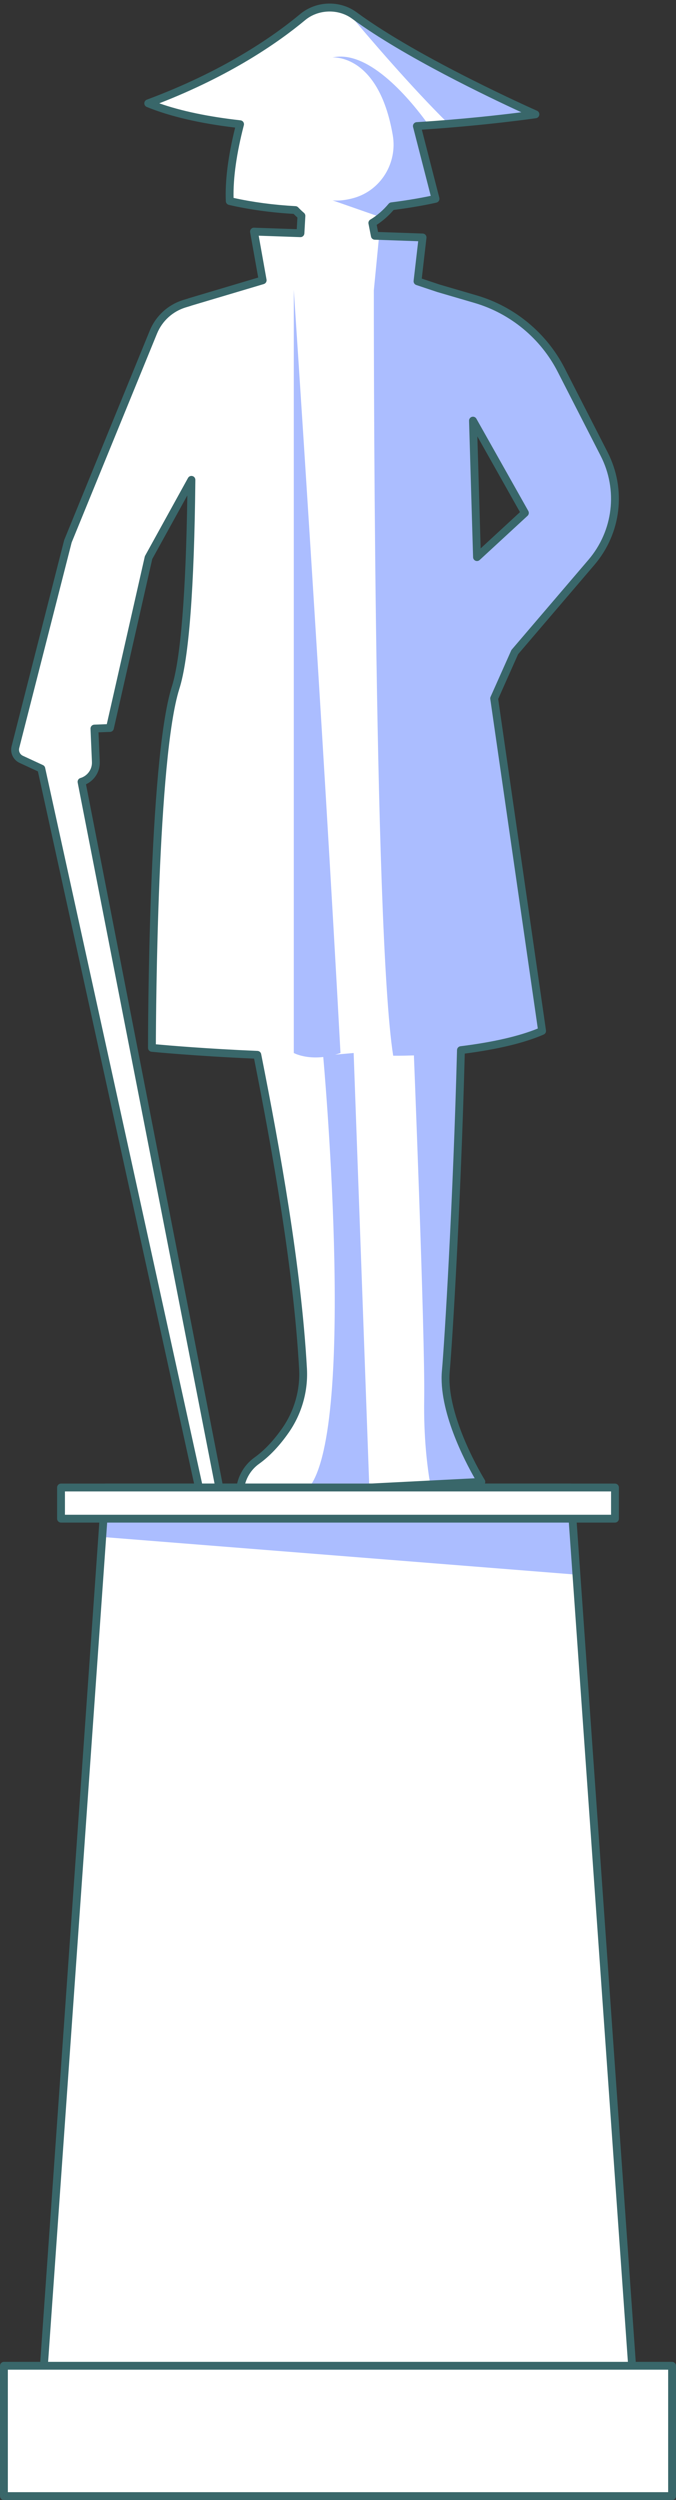 <?xml version="1.0" encoding="UTF-8"?><svg xmlns="http://www.w3.org/2000/svg" xmlns:xlink="http://www.w3.org/1999/xlink" height="3600.6" preserveAspectRatio="xMidYMid meet" version="1.0" viewBox="1512.9 197.1 974.2 3600.6" width="974.2" zoomAndPan="magnify"><rect x="1512.9" y="197.1" width="974.2" height="3600.6" fill="#333333" stroke="none"/><g><g id="change1_1"><path d="M2365.191,1007.029c37.162-43.431,44.391-105.048,18.355-155.934l-61.956-121.144 c-25.302-49.474-69.863-86.354-123.234-101.942l-53.88-15.757l-29.877-10.053l7.286-63.085l-62.633-2.203 l-6.156-0.226l-3.615-18.468c4.124-2.428,8.077-5.252,11.917-8.359 c5.648-4.575,10.956-9.827,15.87-15.644c38.686-4.914,63.311-10.787,63.311-10.787l-26.94-104.766 c5.874-0.395,11.635-0.734,17.282-1.186c9.714-0.621,19.145-1.355,28.239-2.146 c73.928-5.987,125.38-13.555,125.38-13.555s-167.681-73.76-260.983-142.38 c-3.389-2.485-6.947-4.575-10.731-6.156c-0.057-0.057-0.057-0.057-0.057-0.057 c-20.671-9.206-46.086-6.156-63.65,8.528c-39.308,32.701-111.6,82.909-222.578,124.194 c36.88,15.08,82.796,24.568,132.327,30.103c-8.641,33.265-16.435,74.437-14.853,110.696 c31.627,7.285,63.706,11.239,94.487,12.933c2.824,2.993,5.761,5.761,8.811,8.359l-1.412,25.019 l-66.982-2.315l12.538,70.088l-80.763,24.059h-0.057l-24.342,7.286c0,0,0,0.056,0,0.113l-7.116,2.146 c-20.501,6.156-37.162,21.292-45.295,41.172l-123.121,301.082l-75.68,296.45 c-1.807,7.172,1.751,14.571,8.415,17.677l28.916,13.385l227.717,1037.548h29.255l-199.027-1018.628 c11.973-3.558,21.292-14.741,20.671-28.803l-2.033-47.837l22.309-0.847l55.687-245.395l61.786-111.995 c-1.186,120.297-6.551,248.332-22.817,299.274c-34.113,107.307-34.113,518.859-34.113,518.859 s64.61,6.326,151.868,9.997c28.747,145.204,58.059,311.361,65.909,452.385 c1.695,31.458-7.229,62.577-25.245,88.444c-10.844,15.531-24.737,31.74-41.455,43.714 c-14.966,10.674-23.946,27.787-24.285,46.142v2.033l274.368-13.95l73.59-3.727 c0,0-57.268-92.002-51.226-159.662c4.124-45.577,16.266-249.122,21.744-460.066 c0-0.678,0.057-1.412,0.057-2.09c15.362-1.92,30.159-4.179,44.166-6.834 c27.9-5.253,52.693-12.086,72.799-20.784c-34-235.511-55.517-384.555-69.128-478.929 l29.707-66.7L2365.191,1007.029z M2200.333,999.518l-5.817-196.598l74.833,132.891L2200.333,999.518z" fill="#fff"/></g><g id="change2_1"><path d="M2206.602,2331.37l-73.59,3.727c-4.406-25.358-9.657-67.717-8.81-122.5 c1.468-92.284-15.813-520.553-15.813-520.553l82.909-27.392l30.046,38.066 c-14.007,2.654-28.804,4.914-44.166,6.834c0,0.678-0.057,1.412-0.057,2.09 c-5.478,210.944-17.621,414.489-21.744,460.066C2149.334,2239.368,2206.602,2331.37,2206.602,2331.37z" fill="#abbdff"/></g><g id="change2_2"><path d="M2365.191,1007.029c37.162-43.431,44.391-105.048,18.355-155.934l-61.956-121.144 c-25.302-49.474-69.863-86.354-123.234-101.942l-53.88-15.757l-29.877-10.053l7.286-63.085l-62.633-2.203 l-7.624,78.447c0,0-0.96,920.075,27.899,1102.215c0,0,42.471,1.017,97.593-5.93 c0-0.678,0.057-1.412,0.057-2.09c45.972-5.704,86.806-14.515,116.965-27.618 c-34-235.511-55.517-384.555-69.128-478.929l29.707-66.7L2365.191,1007.029z M2200.333,999.518 l-5.817-196.598l74.833,132.891L2200.333,999.518z" fill="#abbdff"/></g><g id="change2_3"><path d="M2140.58,483.426c0,0-24.625,5.874-63.311,10.787 c-4.914,5.817-10.223,11.07-15.87,15.644l-69.355-24.229c0,0,11.865,1.929,30.714-3.374 c39.049-10.986,63.048-50.507,56.149-90.481c-20.343-117.864-86.863-111.893-86.863-111.893 c53.654-12.086,115.101,64.385,138.879,97.593c-5.648,0.452-11.409,0.791-17.282,1.186L2140.58,483.426 z" fill="#abbdff"/></g><g id="change2_4"><path d="M2284.541,361.773c0,0-51.452,7.568-125.38,13.555 c-53.315-52.524-114.48-123.968-146.334-162.091c3.784,1.582,7.342,3.671,10.731,6.156 C2116.859,288.014,2284.541,361.773,2284.541,361.773z" fill="#abbdff"/></g><g id="change3_1"><path d="M1858.617,2354.685c-1.462,0-2.871-0.568-3.927-1.588 c-1.125-1.087-1.748-2.598-1.721-4.159l0.036-2.002c0.348-20.076,10.303-39.021,26.631-50.675 c13.998-9.999,27.494-24.24,40.113-42.347c17.274-24.786,25.875-54.933,24.215-84.882 c-8.052-145.446-38.746-314.857-64.908-447.253c-84.234-3.657-147.115-9.784-147.749-9.845 c-2.893-0.281-5.096-2.713-5.096-5.62c0-16.838,0.392-413.665,34.391-520.525 c12.569-39.501,20.23-134.41,22.26-275.173l-50.548,91.622l-55.474,244.607 c-0.565,2.499-2.744,4.302-5.303,4.396l-16.673,0.607l1.803,42.187 c0.598,14.026-7.366,26.794-19.839,32.629l198.079,1013.981c0.323,1.655-0.11,3.37-1.183,4.672 c-1.073,1.302-2.672,2.057-4.36,2.057h-29.254c-2.653,0-4.947-1.848-5.515-4.44l-227.074-1034.829 l-26.408-12.233c-9.142-4.23-13.968-14.384-11.475-24.152l75.679-296.468 c0.063-0.254,0.146-0.502,0.243-0.745l123.106-301.096c8.802-21.521,26.617-37.72,48.88-44.443 l6.18-1.864c0.303-0.16,0.623-0.287,0.957-0.386l100.319-29.877l-11.635-65.159 c-0.301-1.677,0.174-3.403,1.293-4.694c1.114-1.291,2.656-2.085,4.462-1.941l61.441,2.123 l0.935-16.761c-1.917-1.715-3.759-3.469-5.507-5.245c-33.045-1.93-64.414-6.293-93.279-12.978 c-2.474-0.574-4.261-2.73-4.368-5.262c-1.252-29.425,3.268-65.076,13.441-106.05 c-51.323-6.15-94.161-16.144-127.4-29.733c-2.154-0.882-3.546-2.995-3.51-5.317 c0.039-2.327,1.497-4.396,3.679-5.207c108.755-40.461,180.179-89.366,220.946-123.263 c23.062-19.171,57.291-20.23,81.377-2.509c91.721,67.448,258.25,141.017,259.921,141.756 c2.303,1.009,3.659,3.425,3.323,5.924c-0.336,2.493-2.283,4.462-4.774,4.831 c-0.72,0.105-71.372,10.435-164.524,16.519l25.216,98.146c0.375,1.467,0.149,3.022-0.634,4.324 c-0.781,1.296-2.052,2.223-3.524,2.576c-0.998,0.237-24.427,5.791-61.728,10.606 c-7.421,8.543-15.609,15.73-24.397,21.416l2.016,10.281l64.304,2.223 c1.575,0.055,3.058,0.761,4.084,1.958c1.029,1.197,1.511,2.769,1.329,4.335l-6.781,58.584 l25.578,8.56l53.67,15.691c54.602,15.973,100.774,54.172,126.677,104.82l61.952,121.118 c27.183,53.146,19.69,116.816-19.092,162.196l0,0l-109.935,128.646l-28.71,64.442l68.882,477.334 c0.364,2.521-1.004,4.969-3.337,5.984c-27.533,11.974-65.768,21.196-113.708,27.439 c-5.664,215.425-17.762,414.365-21.662,457.65c-5.857,65.01,49.799,155.269,50.361,156.174 c1.056,1.699,1.136,3.828,0.209,5.598c-0.927,1.776-2.722,2.923-4.718,3.028l-347.974,17.677 C1858.808,2354.685,1858.714,2354.685,1858.617,2354.685z M1737.519,1701.173 c16.924,1.544,74.179,6.475,146.455,9.509c2.606,0.11,4.796,1.986,5.303,4.545 c26.416,133.384,57.785,305.436,65.967,453.177c1.798,32.463-7.517,65.125-26.228,91.969 c-13.358,19.166-27.764,34.333-42.816,45.077c-12.324,8.797-20.233,22.646-21.67,37.631l332.437-16.888 c-13.932-24.295-52.388-97.341-47.192-155.004c3.794-42.094,16.226-247.839,21.747-461.77 c0.072-2.796,2.176-5.118,4.947-5.46c46.812-5.824,84.278-14.406,111.46-25.531l-68.493-474.637 c-0.152-1.053-0.003-2.129,0.43-3.105l29.709-66.675c0.221-0.496,0.513-0.954,0.866-1.368 l110.468-129.269l4.294,3.668l-4.294-3.668c35.798-41.889,42.714-100.661,17.625-149.721l-61.952-121.118 c-24.497-47.89-68.159-84.016-119.794-99.117l-53.877-15.757l-30.128-10.082 c-2.531-0.849-4.125-3.353-3.817-6.006l6.602-57.051l-62.666-2.168 c-2.625-0.088-4.84-1.974-5.347-4.556l-3.632-18.51c-0.46-2.344,0.607-4.727,2.664-5.946 c9.575-5.675,18.446-13.336,26.364-22.773c0.916-1.092,2.206-1.798,3.618-1.975 c27.354-3.458,47.752-7.446,57.079-9.42l-25.459-99.095c-0.419-1.633-0.088-3.364,0.902-4.727 s2.537-2.212,4.219-2.316c66.841-4.164,122.855-10.65,150.962-14.241 c-45.974-21.135-169.358-79.901-244.081-134.851c-19.646-14.439-48.646-13.551-67.467,2.096 c-39.669,32.988-107.834,79.923-210.299,119.86c31.584,11.097,70.867,19.32,117.053,24.488 c1.627,0.182,3.094,1.064,4.024,2.41c0.927,1.351,1.224,3.033,0.816,4.622 c-10.488,40.516-15.468,75.71-14.823,104.715c27.712,6.144,57.74,10.137,89.338,11.875 c1.445,0.077,2.805,0.706,3.797,1.759c2.581,2.736,5.309,5.317,8.334,7.909 c1.34,1.142,2.068,2.846,1.972,4.605l-1.398,25.034c-0.168,3-2.653,5.333-5.637,5.333 c-0.066,0-0.132,0-0.199-0.006l-59.983-2.074l11.293,63.245c0.505,2.829-1.194,5.587-3.946,6.403 l-104.205,31.035c-0.295,0.154-0.604,0.281-0.929,0.375l-7.12,2.145 c-18.984,5.736-34.179,19.552-41.685,37.913L1616.167,978.421l-75.583,296.088 c-1.144,4.495,1.073,9.167,5.278,11.114l28.953,13.408c1.602,0.739,2.763,2.19,3.141,3.916 l226.699,1033.13h17.853l-197.674-1011.907c-0.557-2.851,1.144-5.664,3.93-6.492 c10.239-3.05,17.073-12.575,16.621-23.159l-2.046-47.868c-0.063-1.506,0.474-2.973,1.495-4.076 c1.02-1.103,2.441-1.754,3.943-1.809l18.011-0.656l54.69-241.149 c0.116-0.518,0.306-1.015,0.563-1.484l61.8-112.012c1.246-2.267,3.866-3.403,6.381-2.73 c2.501,0.656,4.236,2.929,4.211,5.515c-1.547,156.471-9.307,257.728-23.062,300.963 C1739.946,1287.966,1737.679,1653.36,1737.519,1701.173z M2200.314,1005.154 c-0.739,0-1.484-0.143-2.189-0.441c-2.041-0.86-3.389-2.829-3.456-5.041l-5.802-196.601 c-0.077-2.598,1.63-4.909,4.131-5.609c2.523-0.689,5.163,0.403,6.437,2.675l74.846,132.921 c1.282,2.278,0.83,5.146-1.095,6.922l-69.044,63.681 C2203.081,1004.641,2201.707,1005.154,2200.314,1005.154z M2200.833,825.639l4.762,161.314l56.648-52.247 L2200.833,825.639z" fill="#39676a"/></g><g id="change1_2"><path d="M2430.253 3695.641L1569.761 3695.641 1660.182 2410.721 1664.531 2349.048 1665.208 2339.503 2334.749 2339.503 2335.427 2349.048 2343.56 2464.996z" fill="#fff"/></g><g id="change2_5"><path d="M2343.56 2464.996L1660.182 2410.721 1664.531 2349.048 2335.427 2349.048z" fill="#abbdff"/></g><g id="change3_2"><path d="M2430.242,3701.277h-860.485c-1.566,0-3.064-0.651-4.131-1.798 c-1.07-1.147-1.613-2.686-1.503-4.247l95.474-1356.139c0.21-2.956,2.669-5.251,5.634-5.251h669.537 c2.965,0,5.424,2.294,5.634,5.251l95.474,1356.139c0.11,1.561-0.433,3.1-1.503,4.247 C2433.306,3700.626,2431.809,3701.277,2430.242,3701.277z M1575.816,3689.981h848.368l-94.68-1344.843 h-659.008L1575.816,3689.981z" fill="#39676a"/></g><g id="change1_3"><path d="M1600.836 2339.489H2399.163V2384.382H1600.836z" fill="#fff"/></g><g id="change3_3"><path d="M2399.163,2390.028h-798.327c-3.119,0-5.648-2.526-5.648-5.648v-44.89 c0-3.122,2.529-5.648,5.648-5.648h798.327c3.119,0,5.648,2.526,5.648,5.648v44.89 C2404.811,2387.502,2402.282,2390.028,2399.163,2390.028z M1606.484,2378.732h787.031v-33.594h-787.031 V2378.732z" fill="#39676a"/></g><g id="change1_4"><path d="M1518.566 3604.42H2481.434V3792.118H1518.566z" fill="#fff"/></g><g id="change3_4"><path d="M2481.434,3797.768h-962.867c-3.119,0-5.648-2.526-5.648-5.648v-187.699 c0-3.122,2.529-5.648,5.648-5.648h962.867c3.119,0,5.648,2.526,5.648,5.648v187.699 C2487.081,3795.242,2484.552,3797.768,2481.434,3797.768z M1524.214,3786.473h951.572v-176.404h-951.572 V3786.473z" fill="#39676a"/></g><g id="change2_6"><path d="M1978.582,1717.567c0,0,46.899,513.003-16.342,616.172h82.673l-22.351-620.051 L1978.582,1717.567z" fill="#abbdff"/></g><g id="change2_7"><path d="M1936.283,614.419v1099.269c0,0,25.956,14.42,67.292,0 C1978.582,1247.928,1936.283,614.419,1936.283,614.419z" fill="#abbdff"/></g></g></svg>
